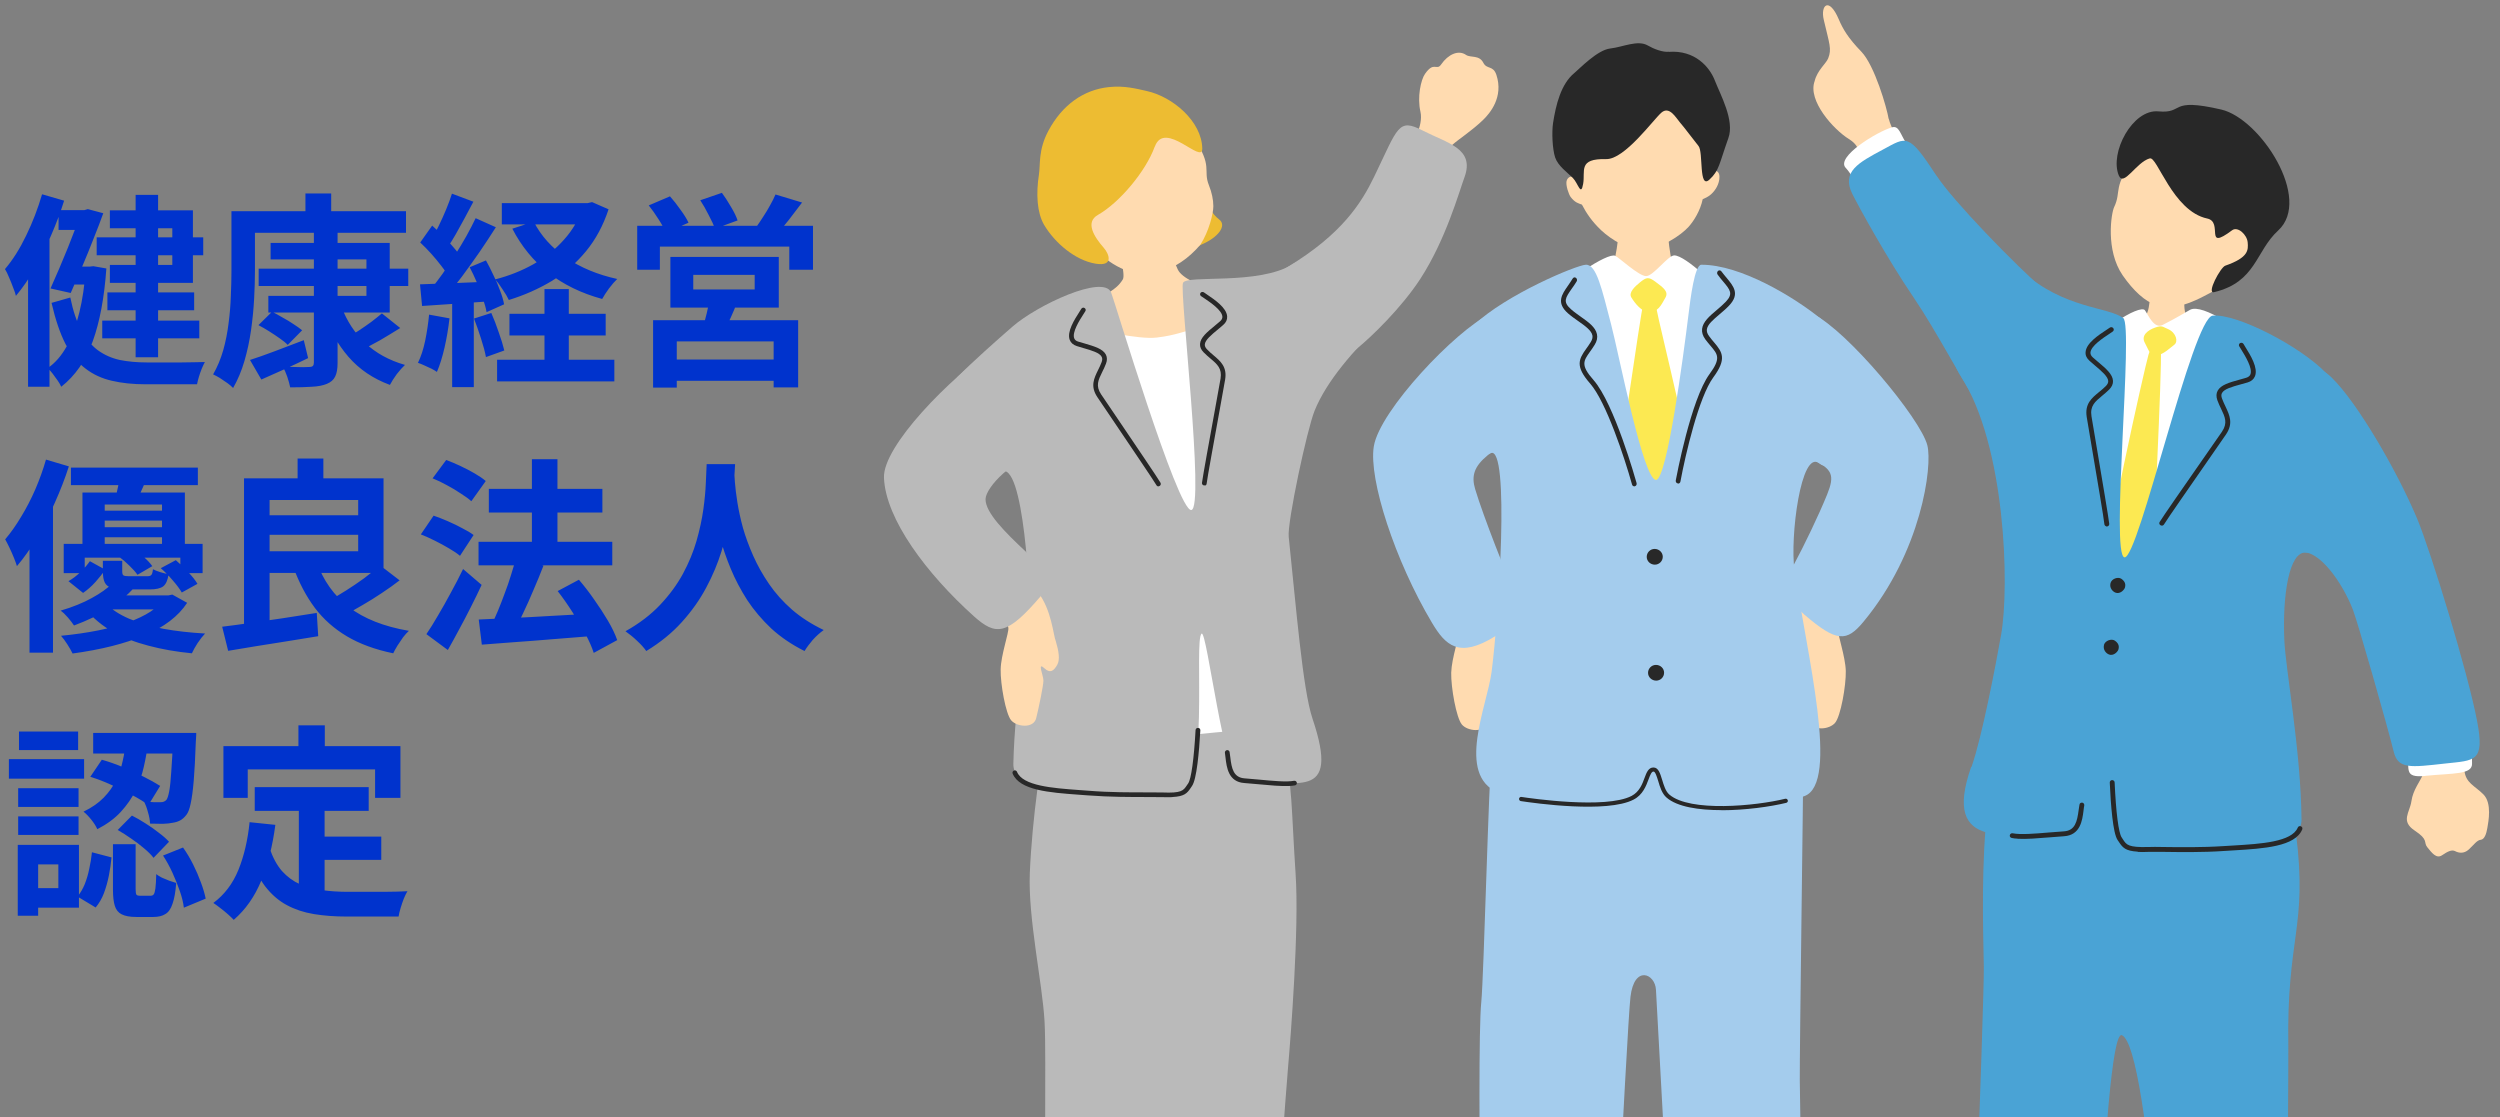 <svg width="461" height="206" viewBox="0 0 461 206" fill="none" xmlns="http://www.w3.org/2000/svg">
<rect x="0" y="0" width="461" height="206" fill="#808080" stroke="none"/>
<path d="M25.01 35.939H29.152V65.883H25.01V35.939ZM17.828 43.767H37.474V47.073H17.828V43.767ZM18.854 59.119H36.752V62.387H18.854V59.119ZM19.804 53.913H35.802V57.219H19.804V53.913ZM10.798 38.751H16.08V42.399H10.798V38.751ZM12.736 49.163H16.916V52.469H12.736V49.163ZM15.054 38.751H15.548L16.194 38.561L19.044 39.321C18.537 40.739 17.942 42.297 17.258 43.995C16.599 45.692 15.903 47.402 15.168 49.125C14.433 50.847 13.724 52.481 13.04 54.027L9.316 53.191C9.823 52.025 10.355 50.809 10.912 49.543C11.469 48.251 12.001 46.971 12.508 45.705C13.015 44.413 13.483 43.209 13.914 42.095C14.37 40.98 14.75 40.005 15.054 39.169V38.751ZM15.776 49.163H16.536L17.22 49.087L19.614 49.505C19.234 54.875 18.398 59.347 17.106 62.919C15.814 66.491 13.876 69.29 11.292 71.317C11.14 70.962 10.912 70.569 10.608 70.139C10.329 69.733 10.025 69.315 9.696 68.885C9.392 68.479 9.088 68.15 8.784 67.897C10.177 66.934 11.355 65.579 12.318 63.831C13.281 62.057 14.053 59.98 14.636 57.599C15.219 55.217 15.599 52.621 15.776 49.809V49.163ZM12.964 54.863C13.471 57.345 14.155 59.372 15.016 60.943C15.877 62.513 16.891 63.729 18.056 64.591C19.247 65.452 20.589 66.047 22.084 66.377C23.604 66.681 25.251 66.833 27.024 66.833C27.379 66.833 27.898 66.833 28.582 66.833C29.291 66.833 30.077 66.833 30.938 66.833C31.825 66.833 32.699 66.833 33.56 66.833C34.447 66.807 35.27 66.795 36.03 66.795C36.79 66.795 37.373 66.782 37.778 66.757C37.601 67.086 37.411 67.491 37.208 67.973C37.005 68.479 36.828 68.986 36.676 69.493C36.524 69.999 36.41 70.455 36.334 70.861H34.51H26.796C24.516 70.861 22.464 70.645 20.64 70.215C18.816 69.809 17.195 69.062 15.776 67.973C14.357 66.909 13.129 65.401 12.09 63.451C11.077 61.475 10.215 58.941 9.506 55.851L12.964 54.863ZM20.26 38.789H35.574V52.165H20.26V48.859H31.774V42.095H20.26V38.789ZM7.758 35.825L11.824 37.003C11.165 39.105 10.367 41.233 9.43 43.387C8.518 45.515 7.517 47.541 6.428 49.467C5.339 51.392 4.173 53.089 2.932 54.559C2.856 54.179 2.691 53.685 2.438 53.077C2.21 52.443 1.957 51.81 1.678 51.177C1.425 50.543 1.171 50.024 0.918 49.619C2.362 47.921 3.667 45.857 4.832 43.425C6.023 40.967 6.998 38.434 7.758 35.825ZM5.174 46.769L9.088 42.855L9.126 42.931V71.317H5.174V46.769ZM47.696 49.543H75.284V52.735H47.696V49.543ZM49.9 44.793H71.864V57.637H49.482V54.559H67.57V47.833H49.9V44.793ZM57.88 42.589H62.25V66.909C62.25 68.023 62.098 68.872 61.794 69.455C61.515 70.037 61.009 70.481 60.274 70.785C59.539 71.089 58.615 71.266 57.5 71.317C56.411 71.393 55.081 71.431 53.51 71.431C53.409 70.899 53.231 70.253 52.978 69.493C52.725 68.758 52.446 68.125 52.142 67.593C52.801 67.618 53.459 67.643 54.118 67.669C54.777 67.694 55.372 67.707 55.904 67.707C56.436 67.681 56.803 67.669 57.006 67.669C57.335 67.669 57.563 67.605 57.69 67.479C57.817 67.352 57.88 67.149 57.88 66.871V42.589ZM47.658 59.955L50.166 57.485C50.774 57.789 51.42 58.143 52.104 58.549C52.813 58.929 53.485 59.334 54.118 59.765C54.751 60.17 55.283 60.55 55.714 60.905L53.054 63.603C52.699 63.223 52.205 62.817 51.572 62.387C50.964 61.956 50.318 61.525 49.634 61.095C48.95 60.664 48.291 60.284 47.658 59.955ZM70.42 57.789L73.802 60.487C72.586 61.247 71.332 62.007 70.04 62.767C68.748 63.501 67.557 64.109 66.468 64.591L63.884 62.311C64.593 61.931 65.341 61.487 66.126 60.981C66.937 60.449 67.722 59.904 68.482 59.347C69.242 58.764 69.888 58.245 70.42 57.789ZM63.01 56.649C63.947 59.182 65.391 61.386 67.342 63.261C69.318 65.11 71.763 66.453 74.676 67.289C74.22 67.719 73.713 68.289 73.156 68.999C72.624 69.733 72.206 70.392 71.902 70.975C68.811 69.835 66.265 68.112 64.264 65.807C62.263 63.501 60.705 60.727 59.59 57.485L63.01 56.649ZM46.1 66.377C47.367 65.971 48.874 65.439 50.622 64.781C52.395 64.122 54.194 63.438 56.018 62.729L56.816 66.035C55.372 66.744 53.89 67.441 52.37 68.125C50.875 68.809 49.482 69.429 48.19 69.987L46.1 66.377ZM56.322 35.673H61.072V41.069H56.322V35.673ZM44.808 38.941H74.866V42.931H44.808V38.941ZM42.68 38.941H47.012V49.999C47.012 51.544 46.961 53.254 46.86 55.129C46.759 57.003 46.569 58.929 46.29 60.905C46.011 62.855 45.606 64.743 45.074 66.567C44.542 68.391 43.845 70.05 42.984 71.545C42.731 71.266 42.376 70.962 41.92 70.633C41.464 70.303 40.995 69.987 40.514 69.683C40.033 69.404 39.627 69.189 39.298 69.037C40.083 67.669 40.704 66.187 41.16 64.591C41.616 62.969 41.945 61.31 42.148 59.613C42.376 57.89 42.515 56.205 42.566 54.559C42.642 52.912 42.68 51.392 42.68 49.999V38.941ZM92.536 37.459H108.8V41.373H92.536V37.459ZM93.942 57.865H111.688V61.855H93.942V57.865ZM91.662 66.339H113.284V70.329H91.662V66.339ZM107.508 37.459H108.344L109.18 37.269L112.22 38.599C111.232 41.588 109.839 44.172 108.04 46.351C106.241 48.529 104.139 50.353 101.732 51.823C99.325 53.267 96.691 54.432 93.828 55.319C93.575 54.761 93.195 54.115 92.688 53.381C92.207 52.621 91.751 52 91.32 51.519C93.879 50.86 96.235 49.923 98.388 48.707C100.567 47.465 102.441 45.958 104.012 44.185C105.608 42.411 106.773 40.397 107.508 38.143V37.459ZM98.426 40.879C99.743 43.463 101.732 45.679 104.392 47.529C107.077 49.353 110.219 50.657 113.816 51.443C113.36 51.873 112.853 52.456 112.296 53.191C111.764 53.925 111.346 54.571 111.042 55.129C107.217 54.09 103.911 52.481 101.124 50.303C98.363 48.124 96.146 45.413 94.474 42.171L98.426 40.879ZM100.402 53.305H104.886V68.885H100.402V53.305ZM83.34 35.711L87.292 37.193C86.785 38.155 86.253 39.156 85.696 40.195C85.139 41.233 84.594 42.221 84.062 43.159C83.53 44.096 83.023 44.907 82.542 45.591L79.502 44.299C79.958 43.513 80.427 42.627 80.908 41.639C81.389 40.651 81.845 39.637 82.276 38.599C82.707 37.56 83.061 36.597 83.34 35.711ZM87.71 40.233L91.434 41.905C90.522 43.349 89.521 44.869 88.432 46.465C87.343 48.035 86.253 49.555 85.164 51.025C84.075 52.469 83.049 53.735 82.086 54.825L79.426 53.343C80.135 52.481 80.87 51.519 81.63 50.455C82.39 49.365 83.137 48.238 83.872 47.073C84.632 45.882 85.341 44.704 86 43.539C86.659 42.348 87.229 41.246 87.71 40.233ZM77.488 44.717L79.692 41.601C80.351 42.183 81.022 42.829 81.706 43.539C82.415 44.223 83.061 44.919 83.644 45.629C84.252 46.313 84.708 46.933 85.012 47.491L82.694 51.025C82.39 50.417 81.947 49.745 81.364 49.011C80.807 48.276 80.186 47.529 79.502 46.769C78.818 46.009 78.147 45.325 77.488 44.717ZM86.608 49.277L89.61 48.023C90.091 48.884 90.56 49.809 91.016 50.797C91.497 51.759 91.903 52.709 92.232 53.647C92.587 54.559 92.827 55.382 92.954 56.117L89.724 57.561C89.597 56.826 89.369 55.99 89.04 55.053C88.736 54.09 88.369 53.102 87.938 52.089C87.507 51.075 87.064 50.138 86.608 49.277ZM77.45 52.431C79.198 52.38 81.288 52.304 83.72 52.203C86.152 52.101 88.622 52 91.13 51.899L91.092 55.509C88.736 55.686 86.393 55.851 84.062 56.003C81.757 56.155 79.679 56.294 77.83 56.421L77.45 52.431ZM87.406 58.739L90.598 57.713C91.079 58.802 91.535 59.993 91.966 61.285C92.422 62.551 92.764 63.666 92.992 64.629L89.61 65.845C89.433 64.882 89.129 63.742 88.698 62.425C88.267 61.082 87.837 59.853 87.406 58.739ZM79.122 58.017L82.884 58.701C82.681 60.525 82.377 62.323 81.972 64.097C81.567 65.87 81.098 67.365 80.566 68.581C80.313 68.403 79.971 68.201 79.54 67.973C79.109 67.77 78.666 67.567 78.21 67.365C77.779 67.162 77.399 67.01 77.07 66.909C77.627 65.769 78.071 64.413 78.4 62.843C78.729 61.247 78.97 59.638 79.122 58.017ZM83.378 54.445H87.368V71.393H83.378V54.445ZM127.838 50.683V53.381H139.162V50.683H127.838ZM123.62 47.377H143.608V56.725H123.62V47.377ZM130.802 55.319L135.97 55.623C135.59 56.636 135.185 57.611 134.754 58.549C134.323 59.486 133.931 60.284 133.576 60.943L129.586 60.411C129.839 59.625 130.08 58.764 130.308 57.827C130.536 56.889 130.701 56.053 130.802 55.319ZM120.428 59.043H147.18V71.431H142.658V62.957H124.798V71.469H120.428V59.043ZM122.898 66.301H144.596V70.215H122.898V66.301ZM117.502 41.639H149.916V49.733H145.546V45.477H121.682V49.733H117.502V41.639ZM143 35.863L147.902 37.345C147.091 38.434 146.281 39.498 145.47 40.537C144.659 41.575 143.912 42.449 143.228 43.159L139.504 41.791C139.909 41.233 140.327 40.613 140.758 39.929C141.214 39.245 141.632 38.548 142.012 37.839C142.417 37.129 142.747 36.471 143 35.863ZM119.63 37.877L123.544 36.205C124.203 36.939 124.849 37.763 125.482 38.675C126.141 39.561 126.635 40.359 126.964 41.069L122.784 42.893C122.505 42.209 122.062 41.398 121.454 40.461C120.846 39.498 120.238 38.637 119.63 37.877ZM129.13 36.927L133.12 35.559C133.677 36.319 134.235 37.18 134.792 38.143C135.375 39.105 135.78 39.941 136.008 40.651L131.828 42.171C131.6 41.487 131.22 40.651 130.688 39.663C130.181 38.649 129.662 37.737 129.13 36.927ZM13.078 86.231H36.486V89.461H13.078V86.231ZM17.524 94.173H31.85V95.997H17.524V94.173ZM17.524 97.213H31.85V99.075H17.524V97.213ZM15.206 90.829H34.092V101.355H29.874V93.033H19.31V101.355H15.206V90.829ZM11.748 100.291H37.36V105.687H33.256V102.837H15.624V105.687H11.748V100.291ZM16.574 103.483L19.386 105.041C18.905 105.775 18.309 106.535 17.6 107.321C16.891 108.106 16.131 108.777 15.32 109.335L12.622 107.169C13.382 106.738 14.117 106.181 14.826 105.497C15.535 104.813 16.118 104.141 16.574 103.483ZM18.968 103.407H22.54V105.383C22.54 105.763 22.616 106.003 22.768 106.105C22.945 106.206 23.287 106.257 23.794 106.257C23.895 106.257 24.098 106.257 24.402 106.257C24.706 106.257 25.035 106.257 25.39 106.257C25.745 106.257 26.087 106.257 26.416 106.257C26.745 106.257 26.986 106.257 27.138 106.257C27.518 106.257 27.771 106.181 27.898 106.029C28.05 105.877 28.151 105.522 28.202 104.965C28.531 105.142 28.975 105.319 29.532 105.497C30.115 105.674 30.634 105.801 31.09 105.877C30.938 106.966 30.609 107.713 30.102 108.119C29.595 108.499 28.772 108.689 27.632 108.689C27.455 108.689 27.163 108.689 26.758 108.689C26.353 108.689 25.909 108.689 25.428 108.689C24.972 108.689 24.541 108.689 24.136 108.689C23.731 108.689 23.439 108.689 23.262 108.689C22.122 108.689 21.235 108.6 20.602 108.423C19.969 108.22 19.538 107.878 19.31 107.397C19.082 106.915 18.968 106.244 18.968 105.383V103.407ZM21.97 102.685L24.554 101.203C25.213 101.608 25.871 102.115 26.53 102.723C27.189 103.305 27.708 103.863 28.088 104.395L25.352 105.991C25.023 105.509 24.529 104.952 23.87 104.319C23.237 103.685 22.603 103.141 21.97 102.685ZM29.646 104.775L32.42 103.293C33.155 103.926 33.902 104.648 34.662 105.459C35.447 106.269 36.03 107.004 36.41 107.663L33.522 109.259C33.142 108.6 32.585 107.853 31.85 107.017C31.115 106.155 30.381 105.408 29.646 104.775ZM20.716 107.587L24.706 108.423C23.363 109.867 21.793 111.159 19.994 112.299C18.221 113.413 16.105 114.427 13.648 115.339C13.369 114.908 12.989 114.414 12.508 113.857C12.027 113.299 11.583 112.881 11.178 112.603C13.407 111.944 15.32 111.171 16.916 110.285C18.537 109.398 19.804 108.499 20.716 107.587ZM30.216 109.791H31.052L31.774 109.639L34.51 111.159C32.889 113.641 30.267 115.643 26.644 117.163C23.047 118.683 18.626 119.797 13.382 120.507C13.154 120.025 12.837 119.468 12.432 118.835C12.027 118.201 11.634 117.669 11.254 117.239C16.194 116.757 20.311 115.934 23.604 114.769C26.897 113.578 29.101 112.147 30.216 110.475V109.791ZM19.424 111.197C20.513 112.337 21.97 113.299 23.794 114.085C25.643 114.87 27.746 115.491 30.102 115.947C32.483 116.377 35.055 116.669 37.816 116.821C37.385 117.277 36.929 117.859 36.448 118.569C35.992 119.278 35.637 119.911 35.384 120.469C32.496 120.19 29.823 119.721 27.366 119.063C24.909 118.429 22.705 117.568 20.754 116.479C18.829 115.364 17.195 114.009 15.852 112.413L19.424 111.197ZM19.994 109.791H31.28V112.375H17.448L19.994 109.791ZM22.084 87.713L27.024 88.283C26.695 89.093 26.365 89.853 26.036 90.563C25.732 91.272 25.466 91.893 25.238 92.425L21.286 91.741C21.463 91.107 21.628 90.423 21.78 89.689C21.932 88.954 22.033 88.295 22.084 87.713ZM8.48 84.749L12.698 86.003C11.989 88.207 11.127 90.436 10.114 92.691C9.126 94.945 8.037 97.086 6.846 99.113C5.655 101.114 4.414 102.875 3.122 104.395C3.021 104.04 2.843 103.546 2.59 102.913C2.337 102.279 2.058 101.646 1.754 101.013C1.45 100.379 1.184 99.86 0.956 99.455C1.969 98.264 2.945 96.883 3.882 95.313C4.845 93.742 5.719 92.057 6.504 90.259C7.289 88.435 7.948 86.598 8.48 84.749ZM5.44 95.199L9.658 90.981L9.772 91.057V120.355H5.44V95.199ZM47.62 95.009H67.836V98.619H47.62V95.009ZM54.878 84.559H59.628V90.297H54.878V84.559ZM40.97 115.567C42.465 115.389 44.162 115.161 46.062 114.883C47.987 114.604 50.001 114.313 52.104 114.009C54.232 113.679 56.335 113.35 58.412 113.021L58.678 117.315C56.753 117.619 54.802 117.935 52.826 118.265C50.85 118.594 48.937 118.898 47.088 119.177C45.264 119.481 43.592 119.759 42.072 120.013L40.97 115.567ZM58.374 103.559C59.59 107.029 61.579 109.829 64.34 111.957C67.127 114.085 70.813 115.541 75.398 116.327C75.069 116.631 74.714 117.023 74.334 117.505C73.979 118.011 73.637 118.518 73.308 119.025C72.979 119.557 72.713 120.038 72.51 120.469C69.191 119.785 66.354 118.746 63.998 117.353C61.642 115.959 59.666 114.211 58.07 112.109C56.474 109.981 55.144 107.46 54.08 104.547L58.374 103.559ZM70.078 104.243L73.688 107.017C72.675 107.802 71.573 108.587 70.382 109.373C69.217 110.158 68.039 110.893 66.848 111.577C65.683 112.261 64.593 112.869 63.58 113.401L60.54 110.817C61.528 110.285 62.605 109.651 63.77 108.917C64.935 108.182 66.075 107.409 67.19 106.599C68.305 105.763 69.267 104.977 70.078 104.243ZM47.43 88.207H70.724V105.649H47.43V101.659H66.05V92.197H47.43V88.207ZM44.998 88.207H49.71V116.289L44.998 116.631V88.207ZM88.242 99.911H112.904V104.243H88.242V99.911ZM90.142 90.145H111.08V94.515H90.142V90.145ZM98.084 84.673H102.796V103.065H98.084V84.673ZM88.28 114.237C89.977 114.161 91.941 114.072 94.17 113.971C96.425 113.869 98.806 113.743 101.314 113.591C103.847 113.439 106.368 113.299 108.876 113.173L108.838 117.315C106.482 117.492 104.101 117.682 101.694 117.885C99.313 118.087 97.02 118.265 94.816 118.417C92.637 118.569 90.649 118.721 88.85 118.873L88.28 114.237ZM102.834 108.993L106.748 106.903C107.711 108.017 108.648 109.233 109.56 110.551C110.497 111.868 111.346 113.173 112.106 114.465C112.866 115.757 113.436 116.947 113.816 118.037L109.484 120.393C109.155 119.354 108.635 118.176 107.926 116.859C107.217 115.541 106.419 114.199 105.532 112.831C104.645 111.437 103.746 110.158 102.834 108.993ZM95.12 102.989L100.212 104.319C99.655 105.763 99.047 107.245 98.388 108.765C97.755 110.285 97.109 111.729 96.45 113.097C95.817 114.465 95.209 115.681 94.626 116.745L90.56 115.415C90.965 114.579 91.383 113.654 91.814 112.641C92.245 111.602 92.663 110.525 93.068 109.411C93.499 108.296 93.879 107.194 94.208 106.105C94.563 104.99 94.867 103.951 95.12 102.989ZM79.768 88.207L82.276 84.825C83.112 85.129 83.986 85.496 84.898 85.927C85.81 86.357 86.684 86.813 87.52 87.295C88.356 87.776 89.04 88.245 89.572 88.701L86.912 92.425C86.405 91.969 85.747 91.487 84.936 90.981C84.151 90.449 83.302 89.942 82.39 89.461C81.478 88.954 80.604 88.536 79.768 88.207ZM77.602 98.543L79.958 95.085C80.769 95.363 81.643 95.705 82.58 96.111C83.517 96.516 84.404 96.947 85.24 97.403C86.101 97.833 86.798 98.251 87.33 98.657L84.822 102.495C84.315 102.064 83.644 101.608 82.808 101.127C81.997 100.645 81.136 100.177 80.224 99.721C79.312 99.265 78.438 98.872 77.602 98.543ZM78.628 116.935C79.287 115.972 79.996 114.832 80.756 113.515C81.541 112.197 82.327 110.804 83.112 109.335C83.923 107.865 84.683 106.396 85.392 104.927L88.812 107.853C88.204 109.17 87.545 110.525 86.836 111.919C86.152 113.287 85.443 114.642 84.708 115.985C83.999 117.327 83.289 118.619 82.58 119.861L78.628 116.935ZM130.308 85.585H135.552C135.501 86.649 135.413 88.017 135.286 89.689C135.159 91.361 134.919 93.223 134.564 95.275C134.235 97.301 133.728 99.429 133.044 101.659C132.36 103.888 131.423 106.117 130.232 108.347C129.067 110.551 127.572 112.666 125.748 114.693C123.949 116.694 121.758 118.48 119.174 120.051C118.769 119.468 118.211 118.847 117.502 118.189C116.818 117.53 116.096 116.935 115.336 116.403C117.869 114.984 119.997 113.363 121.72 111.539C123.443 109.715 124.849 107.802 125.938 105.801C127.027 103.774 127.863 101.747 128.446 99.721C129.029 97.669 129.447 95.731 129.7 93.907C129.953 92.083 130.105 90.449 130.156 89.005C130.207 87.561 130.257 86.421 130.308 85.585ZM135.362 86.611C135.387 87.092 135.438 87.852 135.514 88.891C135.59 89.929 135.742 91.171 135.97 92.615C136.198 94.059 136.54 95.629 136.996 97.327C137.477 98.999 138.111 100.721 138.896 102.495C139.681 104.268 140.657 106.003 141.822 107.701C142.987 109.398 144.393 110.969 146.04 112.413C147.712 113.857 149.663 115.111 151.892 116.175C151.157 116.707 150.473 117.327 149.84 118.037C149.232 118.746 148.738 119.417 148.358 120.051C146.027 118.885 143.988 117.505 142.24 115.909C140.517 114.287 139.035 112.539 137.794 110.665C136.578 108.765 135.565 106.839 134.754 104.889C133.943 102.938 133.285 101.025 132.778 99.151C132.297 97.251 131.929 95.49 131.676 93.869C131.423 92.247 131.245 90.841 131.144 89.651C131.068 88.46 131.005 87.599 130.954 87.067L135.362 86.611ZM23.224 136.751H27.328C27.151 138.271 26.885 139.803 26.53 141.349C26.201 142.869 25.694 144.338 25.01 145.757C24.326 147.15 23.414 148.467 22.274 149.709C21.159 150.925 19.715 151.989 17.942 152.901C17.714 152.369 17.347 151.786 16.84 151.153C16.333 150.519 15.852 150.025 15.396 149.671C16.916 148.936 18.157 148.075 19.12 147.087C20.083 146.099 20.843 145.035 21.4 143.895C21.957 142.755 22.363 141.577 22.616 140.361C22.895 139.145 23.097 137.941 23.224 136.751ZM16.65 143.249L18.778 140.095C20.045 140.449 21.337 140.905 22.654 141.463C23.997 142.02 25.263 142.603 26.454 143.211C27.67 143.819 28.696 144.389 29.532 144.921L27.366 148.455C26.555 147.847 25.542 147.226 24.326 146.593C23.135 145.934 21.869 145.313 20.526 144.731C19.209 144.123 17.917 143.629 16.65 143.249ZM31.926 135.155H36.182C36.182 135.155 36.182 135.269 36.182 135.497C36.182 135.699 36.169 135.94 36.144 136.219C36.144 136.472 36.131 136.675 36.106 136.827C36.005 139.715 35.878 142.083 35.726 143.933C35.574 145.757 35.384 147.175 35.156 148.189C34.953 149.177 34.687 149.873 34.358 150.279C33.978 150.76 33.585 151.102 33.18 151.305C32.8 151.507 32.344 151.647 31.812 151.723C31.356 151.824 30.761 151.887 30.026 151.913C29.291 151.913 28.506 151.9 27.67 151.875C27.645 151.241 27.518 150.545 27.29 149.785C27.087 148.999 26.834 148.328 26.53 147.771C27.189 147.847 27.784 147.897 28.316 147.923C28.848 147.923 29.266 147.923 29.57 147.923C30.051 147.948 30.431 147.796 30.71 147.467C30.887 147.213 31.052 146.694 31.204 145.909C31.356 145.098 31.483 143.882 31.584 142.261C31.711 140.639 31.825 138.499 31.926 135.839V135.155ZM20.83 155.675H25.01V163.959C25.01 164.491 25.061 164.833 25.162 164.985C25.263 165.111 25.491 165.175 25.846 165.175C25.922 165.175 26.049 165.175 26.226 165.175C26.403 165.175 26.593 165.175 26.796 165.175C26.999 165.175 27.189 165.175 27.366 165.175C27.569 165.175 27.708 165.175 27.784 165.175C28.037 165.175 28.227 165.086 28.354 164.909C28.481 164.731 28.582 164.364 28.658 163.807C28.734 163.224 28.785 162.35 28.81 161.185C29.063 161.387 29.405 161.603 29.836 161.831C30.292 162.033 30.748 162.223 31.204 162.401C31.685 162.553 32.116 162.692 32.496 162.819C32.369 164.465 32.141 165.745 31.812 166.657C31.508 167.594 31.065 168.227 30.482 168.557C29.925 168.911 29.19 169.089 28.278 169.089C28.101 169.089 27.86 169.089 27.556 169.089C27.277 169.089 26.986 169.089 26.682 169.089C26.378 169.089 26.087 169.089 25.808 169.089C25.529 169.089 25.301 169.089 25.124 169.089C23.959 169.089 23.059 168.924 22.426 168.595C21.818 168.291 21.4 167.771 21.172 167.037C20.944 166.302 20.83 165.301 20.83 164.035V155.675ZM16.954 157.157L20.564 158.107C20.463 159.221 20.298 160.349 20.07 161.489C19.842 162.629 19.538 163.705 19.158 164.719C18.778 165.707 18.271 166.581 17.638 167.341L14.294 165.327C14.826 164.668 15.269 163.908 15.624 163.047C15.979 162.16 16.257 161.21 16.46 160.197C16.688 159.183 16.853 158.17 16.954 157.157ZM21.704 153.053L24.326 150.393C25.137 150.798 25.973 151.279 26.834 151.837C27.695 152.369 28.506 152.939 29.266 153.547C30.051 154.129 30.685 154.687 31.166 155.219L28.316 158.183C27.885 157.625 27.303 157.043 26.568 156.435C25.859 155.827 25.073 155.231 24.212 154.649C23.351 154.041 22.515 153.509 21.704 153.053ZM30.064 157.765L33.75 156.283C34.434 157.245 35.055 158.284 35.612 159.399C36.169 160.513 36.651 161.628 37.056 162.743C37.461 163.832 37.753 164.82 37.93 165.707L33.902 167.379C33.801 166.467 33.56 165.466 33.18 164.377C32.8 163.262 32.344 162.122 31.812 160.957C31.28 159.791 30.697 158.727 30.064 157.765ZM17.182 135.155H33.864V138.955H17.182V135.155ZM3.35 145.339H14.484V148.797H3.35V145.339ZM3.502 134.889H14.408V138.309H3.502V134.889ZM3.35 150.545H14.484V153.965H3.35V150.545ZM1.64 139.981H15.51V143.591H1.64V139.981ZM5.326 155.789H14.56V167.379H5.326V163.769H10.76V159.399H5.326V155.789ZM3.274 155.789H7.036V168.861H3.274V155.789ZM46.974 145.149H67.988V149.519H46.974V145.149ZM57.5 154.269H70.306V158.563H57.5V154.269ZM55.106 147.695H59.856V166.049L55.106 165.479V147.695ZM46.024 151.609L50.774 152.103C50.267 155.979 49.406 159.399 48.19 162.363C46.974 165.327 45.277 167.746 43.098 169.621C42.845 169.342 42.49 169 42.034 168.595C41.578 168.189 41.097 167.797 40.59 167.417C40.109 167.037 39.691 166.733 39.336 166.505C41.388 164.985 42.933 162.945 43.972 160.387C45.011 157.803 45.695 154.877 46.024 151.609ZM49.71 156.397C50.293 158.119 51.053 159.525 51.99 160.615C52.953 161.679 54.055 162.489 55.296 163.047C56.563 163.579 57.943 163.946 59.438 164.149C60.933 164.351 62.516 164.453 64.188 164.453C64.593 164.453 65.138 164.453 65.822 164.453C66.531 164.453 67.304 164.453 68.14 164.453C69.001 164.453 69.875 164.453 70.762 164.453C71.649 164.427 72.472 164.415 73.232 164.415C73.992 164.389 74.625 164.364 75.132 164.339C74.904 164.719 74.676 165.187 74.448 165.745C74.245 166.277 74.055 166.834 73.878 167.417C73.701 167.999 73.574 168.531 73.498 169.013H71.56H63.96C61.756 169.013 59.729 168.861 57.88 168.557C56.031 168.253 54.359 167.695 52.864 166.885C51.395 166.099 50.077 164.959 48.912 163.465C47.772 161.97 46.797 160.019 45.986 157.613L49.71 156.397ZM55.03 133.749H59.894V140.665H55.03V133.749ZM41.198 137.587H73.84V147.125H69.166V141.881H45.682V147.125H41.198V137.587Z" fill="#0033CD"/>
<g clip-path="url(#clip0_2562_5365)">
<path d="M333.453 109.142C334.802 107.512 336.375 104.591 339.784 107.269C341.563 108.655 339.016 114.742 338.903 115.959C338.81 116.895 340.289 121.016 340.364 123.731C340.42 126.447 339.428 132.047 338.398 133.283C337.368 134.538 334.184 134.912 333.678 132.871C333.172 130.848 332.311 126.765 332.33 125.81C332.33 124.855 333.528 122.233 332.18 123.488C330.981 124.593 330.326 123.919 329.708 122.814C329.164 121.84 329.445 120.229 329.989 118.431C330.438 117.457 330.775 112.382 333.453 109.123V109.142Z" fill="#FFDBB0"/>
<path d="M330.775 104.142C332.667 100.621 335.326 95.115 336.918 91.201C338.379 87.586 337.911 86.481 334.053 84.664C329.745 82.623 330.307 77.004 330.194 72.94C330.101 69.438 327.385 54.567 334.371 57.938C340.626 60.954 354.167 77.229 355.403 82.117C356.377 85.938 354.336 101.726 343.642 114.63C340.533 118.395 338.697 118.47 332.704 113.319C328.94 110.079 329.427 106.596 330.756 104.142H330.775Z" fill="#A4CCED"/>
<path d="M274.514 109.461C273.166 107.831 271.592 104.91 268.184 107.588C266.405 108.974 268.952 115.06 269.064 116.278C269.158 117.214 267.678 121.335 267.603 124.05C267.547 126.766 268.54 132.366 269.57 133.602C270.6 134.838 273.784 135.231 274.289 133.19C274.795 131.167 275.656 127.084 275.638 126.129C275.638 125.174 274.439 122.552 275.788 123.807C276.986 124.912 277.642 124.238 278.26 123.133C278.803 122.159 278.522 120.548 277.979 118.75C277.529 117.776 277.192 112.701 274.514 109.442V109.461Z" fill="#FFDBB0"/>
<path d="M318.489 62.882C318.527 61.384 313.676 54.248 309.425 50.727C307.739 49.323 307.439 41.232 307.439 40.764C307.383 39.135 298.88 39.003 298.674 40.989C298.599 41.7 298.094 49.604 296.24 51.945C294.816 53.743 289.61 60.691 289.76 63.014C290.228 69.793 318.377 66.928 318.489 62.901V62.882Z" fill="#FFDBB0"/>
<path d="M332.536 139.67C332.536 144.333 331.843 193.814 331.88 199.189C331.936 206.269 333.135 264.908 331.936 279.255C331.674 282.401 329.371 283.843 321.467 283.562C311.691 283.225 310.773 282.607 310.398 275.172C309.949 266.163 305.51 185.499 305.36 182.521C305.211 179.524 301.353 177.895 300.66 183.813C299.967 189.731 296.015 271.332 295.771 274.479C295.041 283.806 293.505 284.892 285.059 284.892C276.125 284.892 274.439 284.386 273.878 273.542C273.559 267.381 272.192 194.414 273.147 184.806C273.634 179.861 274.533 142.76 275.076 139.07C276.949 126.297 332.517 130.923 332.517 139.67H332.536Z" fill="#A4CCED"/>
<path d="M318.021 54.642C317.309 53.443 310.867 47.094 308.732 47.094C307.57 47.094 304.892 50.915 303.544 50.915C302.195 50.915 298.599 47.525 297.85 47.169C296.446 46.495 288.055 52.132 286.126 55.091C280.77 63.37 281.125 100.396 288.729 100.19C300.847 99.853 312.384 100.246 318.901 100.003C329.071 99.628 322.422 62.208 318.002 54.642H318.021Z" fill="white"/>
<path d="M302.401 52.076C303.581 51.12 303.993 51.008 305.248 51.945C306.728 53.05 307.739 53.78 307.102 54.885C306.278 56.327 305.791 57.526 304.031 57.526C302.738 57.526 301.465 55.915 300.809 54.829C300.285 53.949 301.446 52.844 302.401 52.076Z" fill="#FCE952"/>
<path d="M303.113 55.353C302.251 59.698 298.43 86.237 298.131 89.177C297.85 92.117 303.637 97.642 305.117 97.549C306.896 97.436 311.896 93.934 312.552 91.462C313.245 88.84 305.847 59.436 305.435 56.833C305.023 54.229 303.487 53.761 303.094 55.353H303.113Z" fill="#FCE952"/>
<path d="M335.476 58.556C330.832 54.829 321.018 48.798 313.732 48.817C312.496 48.817 311.728 54.941 311.335 58.181C310.436 65.485 307.402 88.391 305.379 88.503C303.001 88.503 298.543 65.336 297.082 59.792C295.378 53.293 294.404 48.723 292.419 48.817C290.696 48.892 277.717 54.304 271.799 59.923C266.068 65.354 268.802 85.937 274.889 83.54C278.447 82.154 276.368 113.712 275.057 123.844C274.233 130.212 268.446 142.816 276.237 146.15C282.53 148.847 301.971 149.296 302.982 145.682C303.394 144.24 304.405 141.224 305.286 141.28C306.222 141.486 306.203 144.446 306.878 146.131C307.814 148.547 326.149 149.184 332.723 146.805C339.278 144.446 333.154 120.548 330.906 105.097C330.045 99.197 332.086 82.66 335.514 85.469C340.027 89.177 345.758 66.778 335.514 58.556H335.476Z" fill="#A4CCED"/>
<path d="M301.409 89.683C301.203 89.702 300.997 89.571 300.941 89.327C299.555 84.364 296.165 74.101 293.224 70.73C290.434 67.546 291.089 66.272 292.513 64.287C292.775 63.931 293.056 63.519 293.337 63.07C293.618 62.62 293.711 62.208 293.636 61.834C293.449 60.934 292.288 60.092 291.052 59.23C290.396 58.762 289.722 58.294 289.123 57.769C286.931 55.822 287.999 54.304 289.123 52.694C289.404 52.282 289.703 51.851 290.003 51.364C290.134 51.139 290.396 51.083 290.602 51.233C290.808 51.383 290.864 51.682 290.733 51.889C290.434 52.394 290.115 52.844 289.816 53.256C288.673 54.904 288.149 55.653 289.666 57.002C290.228 57.507 290.883 57.957 291.501 58.406C292.906 59.399 294.217 60.335 294.479 61.627C294.61 62.264 294.479 62.92 294.048 63.594C293.767 64.062 293.468 64.474 293.187 64.868C291.988 66.553 291.426 67.34 293.842 70.074C297.682 74.438 301.615 88.466 301.783 89.065C301.858 89.327 301.727 89.589 301.484 89.664C301.465 89.664 301.427 89.664 301.409 89.664V89.683Z" fill="#282828"/>
<path d="M309.444 89.177C309.65 89.177 309.837 89.027 309.874 88.784C310.811 83.727 313.283 73.201 315.924 69.606C318.433 66.197 317.647 64.98 316.074 63.126C315.774 62.788 315.474 62.414 315.156 61.983C314.837 61.552 314.706 61.159 314.744 60.766C314.837 59.848 315.942 58.93 317.085 57.956C317.684 57.451 318.321 56.907 318.864 56.327C320.868 54.211 319.669 52.787 318.415 51.27C318.096 50.896 317.759 50.484 317.422 50.034C317.272 49.828 316.991 49.791 316.804 49.959C316.617 50.128 316.579 50.427 316.729 50.633C317.066 51.102 317.422 51.532 317.759 51.926C319.051 53.461 319.632 54.173 318.246 55.634C317.722 56.177 317.122 56.702 316.542 57.188C315.231 58.294 314.013 59.342 313.864 60.653C313.789 61.29 313.995 61.946 314.463 62.582C314.8 63.032 315.118 63.406 315.418 63.762C316.767 65.354 317.385 66.066 315.231 68.987C311.803 73.67 309.125 87.978 309.013 88.578C308.957 88.84 309.125 89.083 309.35 89.14C309.369 89.14 309.406 89.14 309.425 89.14L309.444 89.177Z" fill="#282828"/>
<path d="M306.615 102.662C306.615 103.468 305.96 104.123 305.154 104.123C304.33 104.123 303.656 103.486 303.656 102.681C303.656 101.876 304.312 101.22 305.117 101.22C305.922 101.22 306.615 101.857 306.615 102.662Z" fill="#282828"/>
<path d="M306.859 124.051C306.859 124.856 306.203 125.511 305.398 125.511C304.592 125.511 303.899 124.875 303.899 124.069C303.899 123.264 304.555 122.608 305.36 122.608C306.184 122.608 306.859 123.245 306.859 124.051Z" fill="#282828"/>
<path d="M290.49 32.635C289.497 24.526 291.595 14.637 301.652 14.056C311.71 13.476 315.418 23.683 315.399 31.849C315.849 31.362 316.991 31.193 317.066 32.523C317.103 33.141 316.879 34.209 316.148 35.145C315.305 36.25 314.519 36.456 313.976 36.737C313.545 38.816 312.365 40.726 311.372 41.831C309.93 43.423 306.372 45.783 303.094 46.064C300.472 46.288 297.082 44.172 295.266 42.468C293.561 40.857 292.513 39.284 291.707 37.73C291.127 37.505 290.452 37.411 289.628 36.325C289.254 35.819 288.692 34.134 288.879 33.366C289.123 32.41 290.19 32.41 290.471 32.654L290.49 32.635Z" fill="#FFDBB0"/>
<path d="M307.758 9.543C306.634 9.674 304.93 9.019 303.881 8.401C302.008 7.296 299.255 8.682 296.914 8.944C294.573 9.206 291.258 12.671 290.34 13.439C287.812 15.48 286.894 19.432 286.388 22.653C286.126 24.358 286.257 27.466 286.763 29.021C287.287 30.594 289.029 31.812 290.022 32.804C291.014 33.797 291.52 36.306 291.932 33.909C292.363 31.512 290.92 29.208 296.183 29.339C299.592 29.414 304.892 22.035 306.372 20.762C307.851 19.488 309.05 21.735 309.799 22.597C310.567 23.459 312.29 25.8 313.208 26.923C314.125 28.047 313.208 34.977 315.212 33.123C317.047 31.437 316.991 30.276 318.714 25.462C319.894 22.204 317.234 17.465 316.223 14.862C315.249 12.334 312.533 9.206 307.739 9.562L307.758 9.543Z" fill="#282828"/>
<path d="M279.59 110.191C277.904 106.24 273.522 95.227 272.023 90.208C271.312 87.811 271.761 86.05 274.346 83.934C275.919 82.641 278.541 82.754 280.489 81.743C283.579 80.132 281.669 54.567 274.683 57.938C268.427 60.954 254.4 75.693 253.332 82.304C252.339 88.354 257.246 103.412 264.045 114.817C266.536 118.994 269.008 121.503 275.732 117.308C280.077 114.611 280.695 112.757 279.59 110.191Z" fill="#A4CCED"/>
<path d="M317.459 149.39C313.245 149.39 309.274 148.791 307.308 147.068C306.465 146.338 306.09 145.102 305.772 144.015C305.528 143.247 305.247 142.274 304.91 142.274C304.555 142.274 304.33 142.817 303.993 143.716C303.543 144.914 302.944 146.562 301.24 147.443C296.351 149.99 283.054 148.117 280.451 147.724C280.226 147.686 280.095 147.499 280.114 147.274C280.151 147.068 280.338 146.918 280.563 146.956C282.136 147.199 296.108 149.241 300.865 146.768C302.288 146.019 302.831 144.615 303.244 143.472C303.618 142.461 303.974 141.524 304.892 141.524C305.809 141.524 306.128 142.592 306.502 143.809C306.802 144.802 307.139 145.926 307.813 146.506C311.597 149.802 323.789 148.623 329.183 147.293C329.408 147.237 329.614 147.368 329.67 147.574C329.726 147.78 329.595 147.986 329.389 148.042C326.467 148.754 321.841 149.409 317.459 149.409V149.39Z" fill="#282828"/>
<path d="M348.267 21.924C347.949 19.939 345.683 12.054 343.229 9.525C340.776 6.997 339.821 5.33 339.072 3.57C337.274 -0.644 335.663 0.929 336.3 3.645C337.349 8.139 337.798 9.02 337.124 10.743C336.731 11.735 335.101 12.953 334.614 14.975C333.303 18.571 338.117 23.89 340.926 25.632C343.66 27.318 342.462 29.078 344.147 32.618C345.327 35.09 347.518 35.109 348.136 35.184C351.114 35.558 353.287 32.468 350.627 27.299C349.204 24.546 348.342 22.317 348.286 21.905L348.267 21.924Z" fill="#FFDBB0"/>
<path d="M345.327 32.748C349.522 29.77 352.762 28.309 351.582 26.53C350.403 24.751 350.197 23.103 348.886 23.477C346.207 24.245 338.454 28.927 340.345 30.95C342.237 32.973 341.937 35.145 345.327 32.748Z" fill="white"/>
<path d="M376.791 131.505C364.412 129.894 365.517 163.306 365.816 178.289C365.929 183.72 362.876 264.01 362.389 275.659C361.958 285.66 363.775 286.222 371.135 286.99C377.896 287.702 382.503 288.638 383.234 285.567C385.594 275.753 387.654 189.245 391.287 190.893C396.494 193.272 399.996 257.53 401.925 279.049C402.693 287.533 407.169 288.151 411.439 287.627C421.01 286.447 422.92 286.372 422.489 281.372C421.272 267.306 422.04 198.01 421.965 192.991C421.628 172.614 425.542 171.078 423.407 153.904C420.41 129.8 411.889 131.036 401.607 131.486C393.273 131.86 376.791 131.523 376.791 131.523V131.505Z" fill="#4AA3D5"/>
<path d="M396.55 51.309C396.943 51.309 402.169 51.777 402.674 51.739C402.862 52.563 402.524 57.171 403.105 58.145C404.397 60.373 408.031 60.092 409.698 61.254C411.477 62.508 413.425 65.018 413.181 67.059C413.106 69.906 412.675 80.376 412.544 81.349C411.645 87.736 399.584 87.53 396.906 87.399C386.792 86.874 379.788 83.765 379.713 74.364C380.312 70.449 383.365 64.793 388.309 60.954C389.602 59.961 394.097 59.943 395.67 58.163C396.662 57.04 396.55 51.87 396.569 51.309H396.55Z" fill="#FFDBB0"/>
<path d="M383.028 67.022C386.025 61.067 394.677 56.029 395.52 57.209C396.176 58.126 397.206 60.73 398.816 59.905C401.214 58.707 403.18 57.489 403.836 57.134C406.177 55.823 413.893 61.441 414.717 62.565C421.029 71.105 416.665 108.45 416.683 112.964C416.683 119.163 394.172 117.627 391.212 117.271C388.253 116.916 375.537 117.515 376.155 106.24C376.211 105.248 377.035 78.896 383.028 67.022Z" fill="white"/>
<path d="M399.809 60.692C398.723 60.261 398.742 59.942 397.393 60.411C396.045 60.879 394.752 61.871 395.52 63.239C396.251 64.55 396.326 65.542 397.73 65.486C398.891 65.43 400.165 64.138 400.933 63.576C401.701 63.014 401.307 61.366 399.809 60.692Z" fill="#FCE952"/>
<path d="M398.461 64.381C398.704 68.389 396.925 103.019 396.832 105.697C396.738 108.375 391.25 116.541 390.033 117.59C388.816 118.638 388.104 111.035 387.879 107.308C387.617 102.963 395.483 67.715 396.176 65.43C396.869 63.145 398.292 62.883 398.461 64.381Z" fill="#FCE952"/>
<path d="M409.323 53.013C404.116 56.066 400.67 57.358 397.599 56.216C395.613 55.672 393.385 53.612 391.418 50.766C388.216 46.121 389.321 39.285 389.845 38.199C391.306 35.127 389.395 34.49 393.909 28.89C395.276 27.186 397.449 23.216 405.952 25.819C413.424 28.104 425.673 43.143 409.304 53.013H409.323Z" fill="#FFDBB0"/>
<path d="M396.4 29.209C393.89 29.94 391.605 34.528 390.706 32.356C388.964 28.179 393.235 20.088 398.01 20.538C402.917 20.987 399.733 17.916 409.603 20.201C416.795 21.867 426.441 36.701 420.092 42.507C415.896 46.346 416.065 52.002 408.274 53.875C406.813 54.231 409.472 49.249 410.353 48.987C414.66 47.488 414.585 46.102 414.473 44.698C414.361 43.293 412.638 41.664 411.589 42.469C406.326 46.402 410.072 40.952 407.019 40.297C400.614 38.948 397.729 28.591 396.4 29.228V29.209Z" fill="#282828"/>
<path d="M363.55 141.413C365.479 135.944 368.007 122.666 369 117.085C370.611 108.001 369.787 82.006 361.565 69.345C357.913 63.727 362.333 59.513 365.161 56.61C368.419 53.276 371.397 48.65 373.045 50.13C380.556 56.909 388.815 56.591 391.531 58.651C393.441 60.093 389.152 102.439 391.755 102.776C394.359 103.113 404.322 58.52 408.031 58.202C412.525 57.808 424.119 63.839 428.876 68.727C438.446 78.56 429.587 102.308 425.242 101.896C422.115 101.596 420.86 109.724 421.234 118.077C421.478 123.509 424.287 138.529 424.399 151.077C424.474 158.756 402.918 156.171 393.441 156.64C386.792 156.958 390.201 142.799 387.654 142.762C384.376 142.724 384.32 153.718 381.305 153.699C370.629 153.606 357.875 157.37 363.494 141.394L363.55 141.413Z" fill="#4AA3D5"/>
<path d="M394.19 157.088C394.733 157.125 395.37 157.125 396.138 157.088C396.793 157.088 397.805 157.088 399.059 157.088C401.887 157.125 406.158 157.2 410.109 156.919C410.709 156.882 411.327 156.844 411.963 156.807C417.488 156.47 423.219 156.114 424.53 152.949C424.624 152.724 424.53 152.462 424.287 152.368C424.062 152.275 423.8 152.368 423.706 152.612C422.601 155.252 416.927 155.608 411.907 155.908C411.289 155.945 410.671 155.983 410.053 156.02C406.139 156.283 401.887 156.226 399.078 156.189C397.805 156.17 396.774 156.151 396.119 156.189C392.467 156.283 392.13 155.796 391.474 154.784C391.399 154.672 391.306 154.541 391.231 154.41C390.669 153.586 390.182 149.802 389.938 144.277C389.938 144.034 389.714 143.847 389.47 143.847C389.227 143.847 389.021 144.071 389.04 144.315C389.227 148.454 389.62 153.642 390.482 154.897L390.725 155.252C391.418 156.301 391.924 156.919 394.209 157.05L394.19 157.088Z" fill="#282828"/>
<path d="M372.071 154.672C373.644 154.766 375.798 154.579 377.915 154.41C378.851 154.335 379.769 154.26 380.593 154.204C383.627 154.017 383.983 151.264 384.207 149.447C384.245 149.11 384.282 148.791 384.339 148.529C384.376 148.286 384.226 148.061 383.983 148.005C383.72 147.967 383.496 148.117 383.458 148.361C383.402 148.642 383.365 148.979 383.308 149.334C383.027 151.507 382.653 153.193 380.537 153.305C379.694 153.361 378.776 153.436 377.821 153.511C375.218 153.736 372.539 153.942 371.154 153.661C370.91 153.605 370.667 153.754 370.61 153.998C370.554 154.241 370.704 154.466 370.966 154.522C371.285 154.597 371.659 154.635 372.071 154.653V154.672Z" fill="#282828"/>
<path d="M398.629 96.932C398.797 96.932 398.947 96.857 399.041 96.707C399.584 95.79 403.948 89.534 407.113 84.964C408.742 82.642 410.072 80.713 410.484 80.095C411.851 78.072 411.139 76.574 410.39 74.982C410.166 74.495 409.922 74.008 409.735 73.484C409.585 73.072 409.585 72.734 409.735 72.472C410.128 71.723 411.626 71.311 413.181 70.88C413.593 70.768 414.024 70.637 414.454 70.525C415.147 70.319 415.597 69.925 415.822 69.363C416.421 67.828 414.998 65.524 414.042 63.988C413.911 63.763 413.799 63.576 413.705 63.426C413.574 63.22 413.312 63.145 413.087 63.258C412.863 63.37 412.788 63.651 412.919 63.857C413.012 64.026 413.143 64.213 413.275 64.438C414.024 65.655 415.41 67.903 414.979 69.026C414.866 69.326 414.604 69.532 414.192 69.663C413.78 69.794 413.349 69.906 412.937 70.019C411.102 70.525 409.51 70.974 408.929 72.06C408.667 72.547 408.649 73.128 408.873 73.783C409.079 74.364 409.323 74.87 409.566 75.375C410.297 76.911 410.821 77.997 409.716 79.627C409.304 80.245 407.974 82.155 406.345 84.477C403.161 89.047 398.797 95.321 398.235 96.258C398.104 96.464 398.179 96.745 398.404 96.857C398.46 96.894 398.535 96.913 398.61 96.913L398.629 96.932Z" fill="#282828"/>
<path d="M388.328 97.026C388.178 96.97 388.066 96.82 388.047 96.651C387.954 95.603 386.68 88.13 385.762 82.68C385.294 79.889 384.901 77.604 384.788 76.874C384.414 74.458 385.706 73.409 387.073 72.285C387.485 71.948 387.916 71.592 388.309 71.199C388.628 70.881 388.759 70.581 388.759 70.281C388.721 69.439 387.542 68.446 386.305 67.397C385.968 67.116 385.631 66.835 385.313 66.536C384.788 66.067 384.526 65.524 384.582 64.925C384.695 63.277 386.98 61.779 388.497 60.786C388.703 60.636 388.909 60.524 389.059 60.411C389.265 60.261 389.546 60.318 389.695 60.524C389.845 60.73 389.789 60.992 389.583 61.142C389.414 61.254 389.227 61.385 389.002 61.535C387.804 62.322 385.575 63.782 385.481 65C385.463 65.318 385.594 65.618 385.912 65.899C386.231 66.18 386.568 66.461 386.886 66.742C388.347 67.959 389.583 69.026 389.639 70.244C389.658 70.806 389.433 71.33 388.946 71.817C388.515 72.248 388.066 72.622 387.635 72.978C386.324 74.064 385.369 74.851 385.669 76.761C385.781 77.492 386.174 79.777 386.643 82.549C387.56 88.017 388.834 95.509 388.946 96.595C388.965 96.839 388.796 97.063 388.534 97.082C388.459 97.082 388.384 97.082 388.328 97.045V97.026Z" fill="#282828"/>
<path d="M389.171 107.57C388.965 108.394 389.546 109.087 390.126 109.293C390.875 109.555 391.568 108.937 391.812 108.431C392.055 107.701 391.812 107.177 391.175 106.727C390.557 106.315 389.377 106.708 389.171 107.551V107.57Z" fill="#282828"/>
<path d="M387.972 118.975C387.766 119.799 388.347 120.492 388.927 120.698C389.676 120.96 390.369 120.342 390.613 119.837C390.856 119.106 390.613 118.582 389.976 118.132C389.358 117.72 388.178 118.114 387.953 118.956L387.972 118.975Z" fill="#282828"/>
<path d="M446.856 142.685C446.275 144.109 444.964 145.626 444.664 147.742C444.365 149.84 442.623 151.394 445.264 153.155C447.923 154.915 446.818 155.29 447.605 156.245C448.391 157.2 449.253 158.436 450.32 157.706C451.388 156.975 452.137 156.638 452.736 156.957C453.336 157.275 454.31 157.481 455.209 156.676C456.108 155.87 456.744 154.915 457.437 154.859C458.13 154.803 458.486 153.773 458.673 152.649C458.861 151.525 459.554 148.117 457.943 146.487C456.314 144.858 454.703 144.408 454.441 142.124C454.403 141.768 454.647 140.607 454.684 139.633C454.459 137.516 446.387 137.554 446.481 140.101C446.425 141 446.987 142.367 446.856 142.704V142.685Z" fill="#FFDBB0"/>
<path d="M447.248 143.06C452.399 142.554 455.957 142.873 455.845 140.756C455.733 138.64 456.407 137.123 455.077 136.805C452.38 136.149 443.259 136.393 443.859 139.089C444.458 141.768 443.091 143.491 447.248 143.079V143.06Z" fill="white"/>
<path d="M424.062 101.914C427.49 101.015 431.984 107.495 433.895 112.477C434.775 114.78 440.206 133.752 441.405 138.622C442.192 141.862 444.495 141.506 450.9 140.794C456.369 140.195 458.223 140.532 456.781 132.985C455.096 124.051 448.297 101.858 445.75 95.715C442.154 87.081 434.813 74.382 429.981 69.644C427.021 66.741 425.973 68.614 424.118 72.06C421.141 77.641 419.998 102.963 424.044 101.914H424.062Z" fill="#4AA3D5"/>
<path d="M357.126 32.43C360.123 37.019 371.529 48.799 377.372 53.875C384.04 59.662 370.199 82.679 365.554 75.825C361.958 70.525 357.239 61.291 352.819 54.774C348.006 47.694 342.855 38.33 341.563 35.745C339.54 31.662 342.705 29.996 347.181 27.598C351.658 25.201 351.864 24.433 357.108 32.43H357.126Z" fill="#4AA3D5"/>
<path d="M265.187 30.07C266.498 28.852 266.46 27.916 267.734 26.774C269.007 25.631 271.292 24.208 273.446 22.148C274.757 20.893 277.285 17.896 275.937 13.813C275.338 11.997 274.176 12.858 273.521 11.566C272.772 10.086 271.142 10.686 270.337 10.124C268.932 9.15 267.041 10.011 265.748 11.884C264.887 13.139 264.456 11.21 262.771 13.626C262.003 14.712 261.31 17.934 261.928 20.593C262.527 23.234 260.373 26.736 259.605 27.747C258.819 28.796 264.55 30.707 265.205 30.089L265.187 30.07Z" fill="#FFDBB0"/>
<path d="M253.425 32.523C251.028 37.486 247.432 43.18 237.468 49.211C229.845 53.837 243.536 69.644 250.072 64.4C252.826 62.208 258.463 56.721 261.909 51.421C266.61 44.191 269.045 35.408 270.056 32.673C271.985 27.373 266.91 26.418 262.359 24.077C257.807 21.736 257.826 23.402 253.425 32.523Z" fill="#BABABA"/>
<path d="M215.237 44.154C214.956 43.892 207.09 44.866 206.697 45.147C206.022 45.634 207.614 50.559 207.052 51.515C205.76 53.668 203.719 54.062 202.37 55.504C197.126 61.122 195.347 73.802 214.619 71.723C239.079 69.101 228.534 57.658 223.777 53.856C222.541 52.863 219.02 51.983 217.522 50.222C216.567 49.117 215.63 44.51 215.237 44.136V44.154Z" fill="#FFDBB0"/>
<path d="M221.474 45.129C218.197 47.208 214.395 43.519 211.848 41.384C206.435 36.833 211.267 33.686 212.953 31.251C214.189 29.472 219.92 28.798 220.95 32.225C221.268 33.274 222.111 38.443 224.808 40.466C226.325 41.608 224.583 43.837 221.474 45.129Z" fill="#EDBC32"/>
<path d="M202.465 46.44C206.061 50.017 210.35 51.122 213.459 50.298C216.568 49.474 219.19 47.657 221.343 45.129C222.935 42.675 223.741 39.36 223.741 38.03C223.741 36.813 223.441 35.446 222.935 34.191C221.755 31.269 223.778 30.782 220.014 25.257C218.871 23.572 212.634 16.155 204.113 17.916C196.621 19.47 194.936 38.929 202.465 46.44Z" fill="#FFDBB0"/>
<path d="M212.952 27.036C214.769 22.017 221.736 30.426 221.699 27.411C221.624 22.392 216.249 17.822 211.417 16.773C209.694 16.398 207.39 15.743 204.468 16.061C199.842 16.548 195.89 19.301 193.306 24.152C191.433 27.673 191.864 30.332 191.583 32.168C191.021 35.764 191.227 39.247 192.538 41.476C194.486 44.754 198.232 48.012 202.071 48.63C205.386 49.155 204.562 46.87 203.513 45.671C201.827 43.742 200.011 41.008 202.464 39.622C206.435 37.374 211.304 31.569 212.934 27.036H212.952Z" fill="#EDBC32"/>
<path d="M221.98 277.718C225.014 272.437 221.923 257.753 220.837 252.022C218.196 238.144 219.339 202.429 219.901 200.294C219.901 200.294 235.389 199.526 235.258 202.654C235.183 204.358 234.322 228.181 233.329 246.722C232.505 262.286 230.782 271.013 232.936 275.096C235.333 279.647 244.941 288.188 243.012 289.218C237.918 290.379 219.976 284.123 221.98 277.718Z" fill="#FFDBB0"/>
<path d="M199.655 60.729C202.633 60.747 209.844 62.658 213.308 62.246C216.773 61.834 218.159 61.122 221.605 60.298C225.051 59.474 226.344 63.313 226.681 68.276C227.018 73.239 226.568 88.391 227.186 94.028C227.804 99.647 242.113 134.538 234.659 134.988C227.205 135.437 198.606 141.786 198.176 134.576C197.745 127.365 195.423 62.358 199.674 60.747L199.655 60.729Z" fill="white"/>
<path d="M211.734 135.831C216.922 135.756 216.81 135.831 224.133 135.063C231.456 134.276 235.333 136.112 236.793 139.708C238.254 143.304 238.142 149.671 238.91 161.152C239.584 171.097 238.03 190.95 237.505 196.961C236.981 202.973 235.726 221.702 235.295 225.448C234.64 231.048 222.897 228.65 214.993 229.044C207.109 229.437 194.673 230.86 193.455 224.624C192.238 218.387 193.025 195.482 192.612 188.309C192.2 181.136 189.56 169.318 189.897 161.002C190.309 151.057 192.107 138.509 193.118 135.513C194.148 132.516 206.528 135.906 211.716 135.831H211.734Z" fill="#BABABA"/>
<path d="M242.019 132.497C240.221 127.16 238.985 111.746 237.637 98.973C237.356 96.313 241.008 79.214 242.413 75.731C244.66 70.206 249.567 64.624 255.111 59.231C259.156 55.298 247.02 43.386 238.424 48.705C232.018 52.676 218.815 50.597 218.14 52.17C217.485 53.706 222.204 93.748 219.676 94.047C217.148 94.347 205.405 55.073 204.88 53.893C203.401 50.597 191.302 56.234 186.732 60.205C183.96 62.602 179.203 66.835 176.581 69.494C170.513 75.674 175.851 92.699 184.466 87.061C188.905 84.159 189.972 111.521 189.879 112.851C189.429 118.114 187.144 128.639 186.863 140.832C186.695 148.286 207.69 146.038 216.885 146.6C223.347 146.993 220.051 117.795 221.586 116.84C222.56 116.241 225.782 143.884 228.703 143.884C239.079 143.922 247.282 148.098 242.019 132.497Z" fill="#BABABA"/>
<path d="M216.193 146.993C215.668 147.012 215.05 147.012 214.301 146.993C213.664 146.974 212.69 146.974 211.454 146.974C208.701 146.974 204.543 146.974 200.704 146.675C200.123 146.618 199.524 146.581 198.906 146.544C193.531 146.15 187.987 145.738 186.732 142.648C186.639 142.423 186.751 142.18 186.976 142.086C187.201 141.992 187.463 142.105 187.538 142.33C188.586 144.914 194.093 145.326 198.962 145.682C199.561 145.719 200.18 145.776 200.76 145.813C204.562 146.131 208.701 146.113 211.435 146.113C212.672 146.113 213.683 146.113 214.32 146.131C217.878 146.281 218.197 145.794 218.852 144.82C218.927 144.708 219.002 144.577 219.096 144.465C219.657 143.678 220.163 139.988 220.463 134.632C220.463 134.389 220.687 134.201 220.931 134.22C221.174 134.22 221.362 134.445 221.343 134.67C221.118 138.677 220.669 143.715 219.807 144.933L219.582 145.27C218.908 146.281 218.403 146.862 216.174 146.974L216.193 146.993Z" fill="#282828"/>
<path d="M237.73 144.934C236.213 145.009 234.097 144.803 232.056 144.615C231.157 144.522 230.258 144.447 229.452 144.391C226.512 144.185 226.193 141.506 225.987 139.727C225.95 139.409 225.913 139.09 225.875 138.828C225.838 138.604 225.987 138.379 226.231 138.323C226.474 138.285 226.699 138.435 226.737 138.678C226.793 138.959 226.83 139.278 226.868 139.634C227.111 141.75 227.467 143.379 229.508 143.529C230.333 143.585 231.232 143.679 232.13 143.754C234.659 143.997 237.262 144.241 238.611 143.979C238.854 143.922 239.079 144.091 239.135 144.316C239.191 144.541 239.023 144.784 238.798 144.821C238.498 144.878 238.124 144.915 237.73 144.934Z" fill="#282828"/>
<path d="M213.645 89.701C213.496 89.701 213.327 89.627 213.252 89.477C212.728 88.578 208.57 82.454 205.555 77.977C204 75.692 202.727 73.801 202.333 73.201C201.022 71.216 201.734 69.774 202.483 68.238C202.708 67.77 202.951 67.302 203.139 66.778C203.288 66.384 203.288 66.047 203.139 65.785C202.764 65.055 201.322 64.624 199.805 64.193C199.393 64.081 198.981 63.95 198.569 63.819C197.913 63.612 197.464 63.219 197.258 62.676C196.696 61.178 198.119 58.949 199.056 57.488C199.187 57.282 199.299 57.095 199.393 56.945C199.524 56.739 199.786 56.664 199.992 56.795C200.198 56.908 200.273 57.188 200.142 57.376C200.048 57.544 199.917 57.732 199.786 57.938C199.037 59.099 197.67 61.271 198.082 62.376C198.194 62.676 198.438 62.882 198.831 62.994C199.243 63.126 199.636 63.238 200.048 63.35C201.828 63.875 203.363 64.324 203.925 65.392C204.169 65.879 204.187 66.441 203.944 67.058C203.738 67.62 203.494 68.107 203.251 68.594C202.521 70.074 201.996 71.141 203.045 72.715C203.438 73.314 204.712 75.187 206.266 77.472C209.3 81.967 213.477 88.11 214.001 89.027C214.114 89.233 214.039 89.496 213.833 89.608C213.776 89.645 213.702 89.664 213.627 89.664L213.645 89.701Z" fill="#282828"/>
<path d="M222.223 89.552C222.373 89.496 222.485 89.365 222.504 89.197C222.616 88.166 223.946 80.918 224.901 75.637C225.388 72.94 225.8 70.711 225.912 70C226.306 67.659 225.07 66.61 223.759 65.505C223.365 65.168 222.953 64.83 222.579 64.418C222.279 64.119 222.148 63.819 222.167 63.519C222.223 62.695 223.365 61.759 224.583 60.748C224.901 60.485 225.238 60.204 225.557 59.923C226.081 59.474 226.325 58.95 226.287 58.35C226.193 56.758 223.983 55.26 222.541 54.286C222.335 54.155 222.148 54.024 221.998 53.912C221.792 53.781 221.53 53.818 221.38 54.005C221.23 54.193 221.286 54.474 221.474 54.605C221.624 54.717 221.811 54.848 222.036 54.979C223.197 55.766 225.332 57.208 225.407 58.388C225.426 58.706 225.276 58.987 224.976 59.249C224.658 59.53 224.339 59.792 224.021 60.055C222.598 61.234 221.361 62.227 221.286 63.426C221.249 63.969 221.474 64.493 221.942 64.962C222.354 65.392 222.785 65.748 223.197 66.104C224.47 67.171 225.369 67.958 225.07 69.812C224.957 70.524 224.545 72.734 224.058 75.431C223.084 80.731 221.773 87.998 221.642 89.047C221.624 89.29 221.792 89.496 222.036 89.515C222.111 89.515 222.185 89.515 222.242 89.496L222.223 89.552Z" fill="#282828"/>
<path d="M191.321 109.086C190.01 107.476 188.455 104.629 185.084 107.251C183.324 108.618 185.833 114.593 185.946 115.791C186.039 116.728 184.578 120.773 184.522 123.433C184.466 126.111 185.44 131.598 186.451 132.816C187.463 134.033 190.59 134.408 191.077 132.422C191.564 130.437 192.407 126.429 192.407 125.493C192.407 124.556 191.227 121.972 192.557 123.208C193.737 124.294 194.374 123.62 194.973 122.552C195.497 121.597 195.216 120.005 194.692 118.245C194.242 117.29 193.924 112.289 191.302 109.105L191.321 109.086Z" fill="#FFDBB0"/>
<path d="M189.279 101.838C185.215 98.055 181.732 94.516 181.732 92.062C181.732 89.871 187.013 84.308 192.22 83.634C195.628 83.203 189.954 59.455 183.848 63.669C174.952 69.812 162.778 82.323 163.003 88.092C163.303 95.752 170.925 105.846 179.541 113.6C183.642 117.29 185.684 117.252 191.995 109.836C194.261 107.176 193.587 105.846 189.279 101.857V101.838Z" fill="#BABABA"/>
</g>
<defs>
<clipPath id="clip0_2562_5365">
<rect width="300" height="205" fill="white" transform="translate(160.5 0.973)"/>
</clipPath>
</defs>
</svg>
